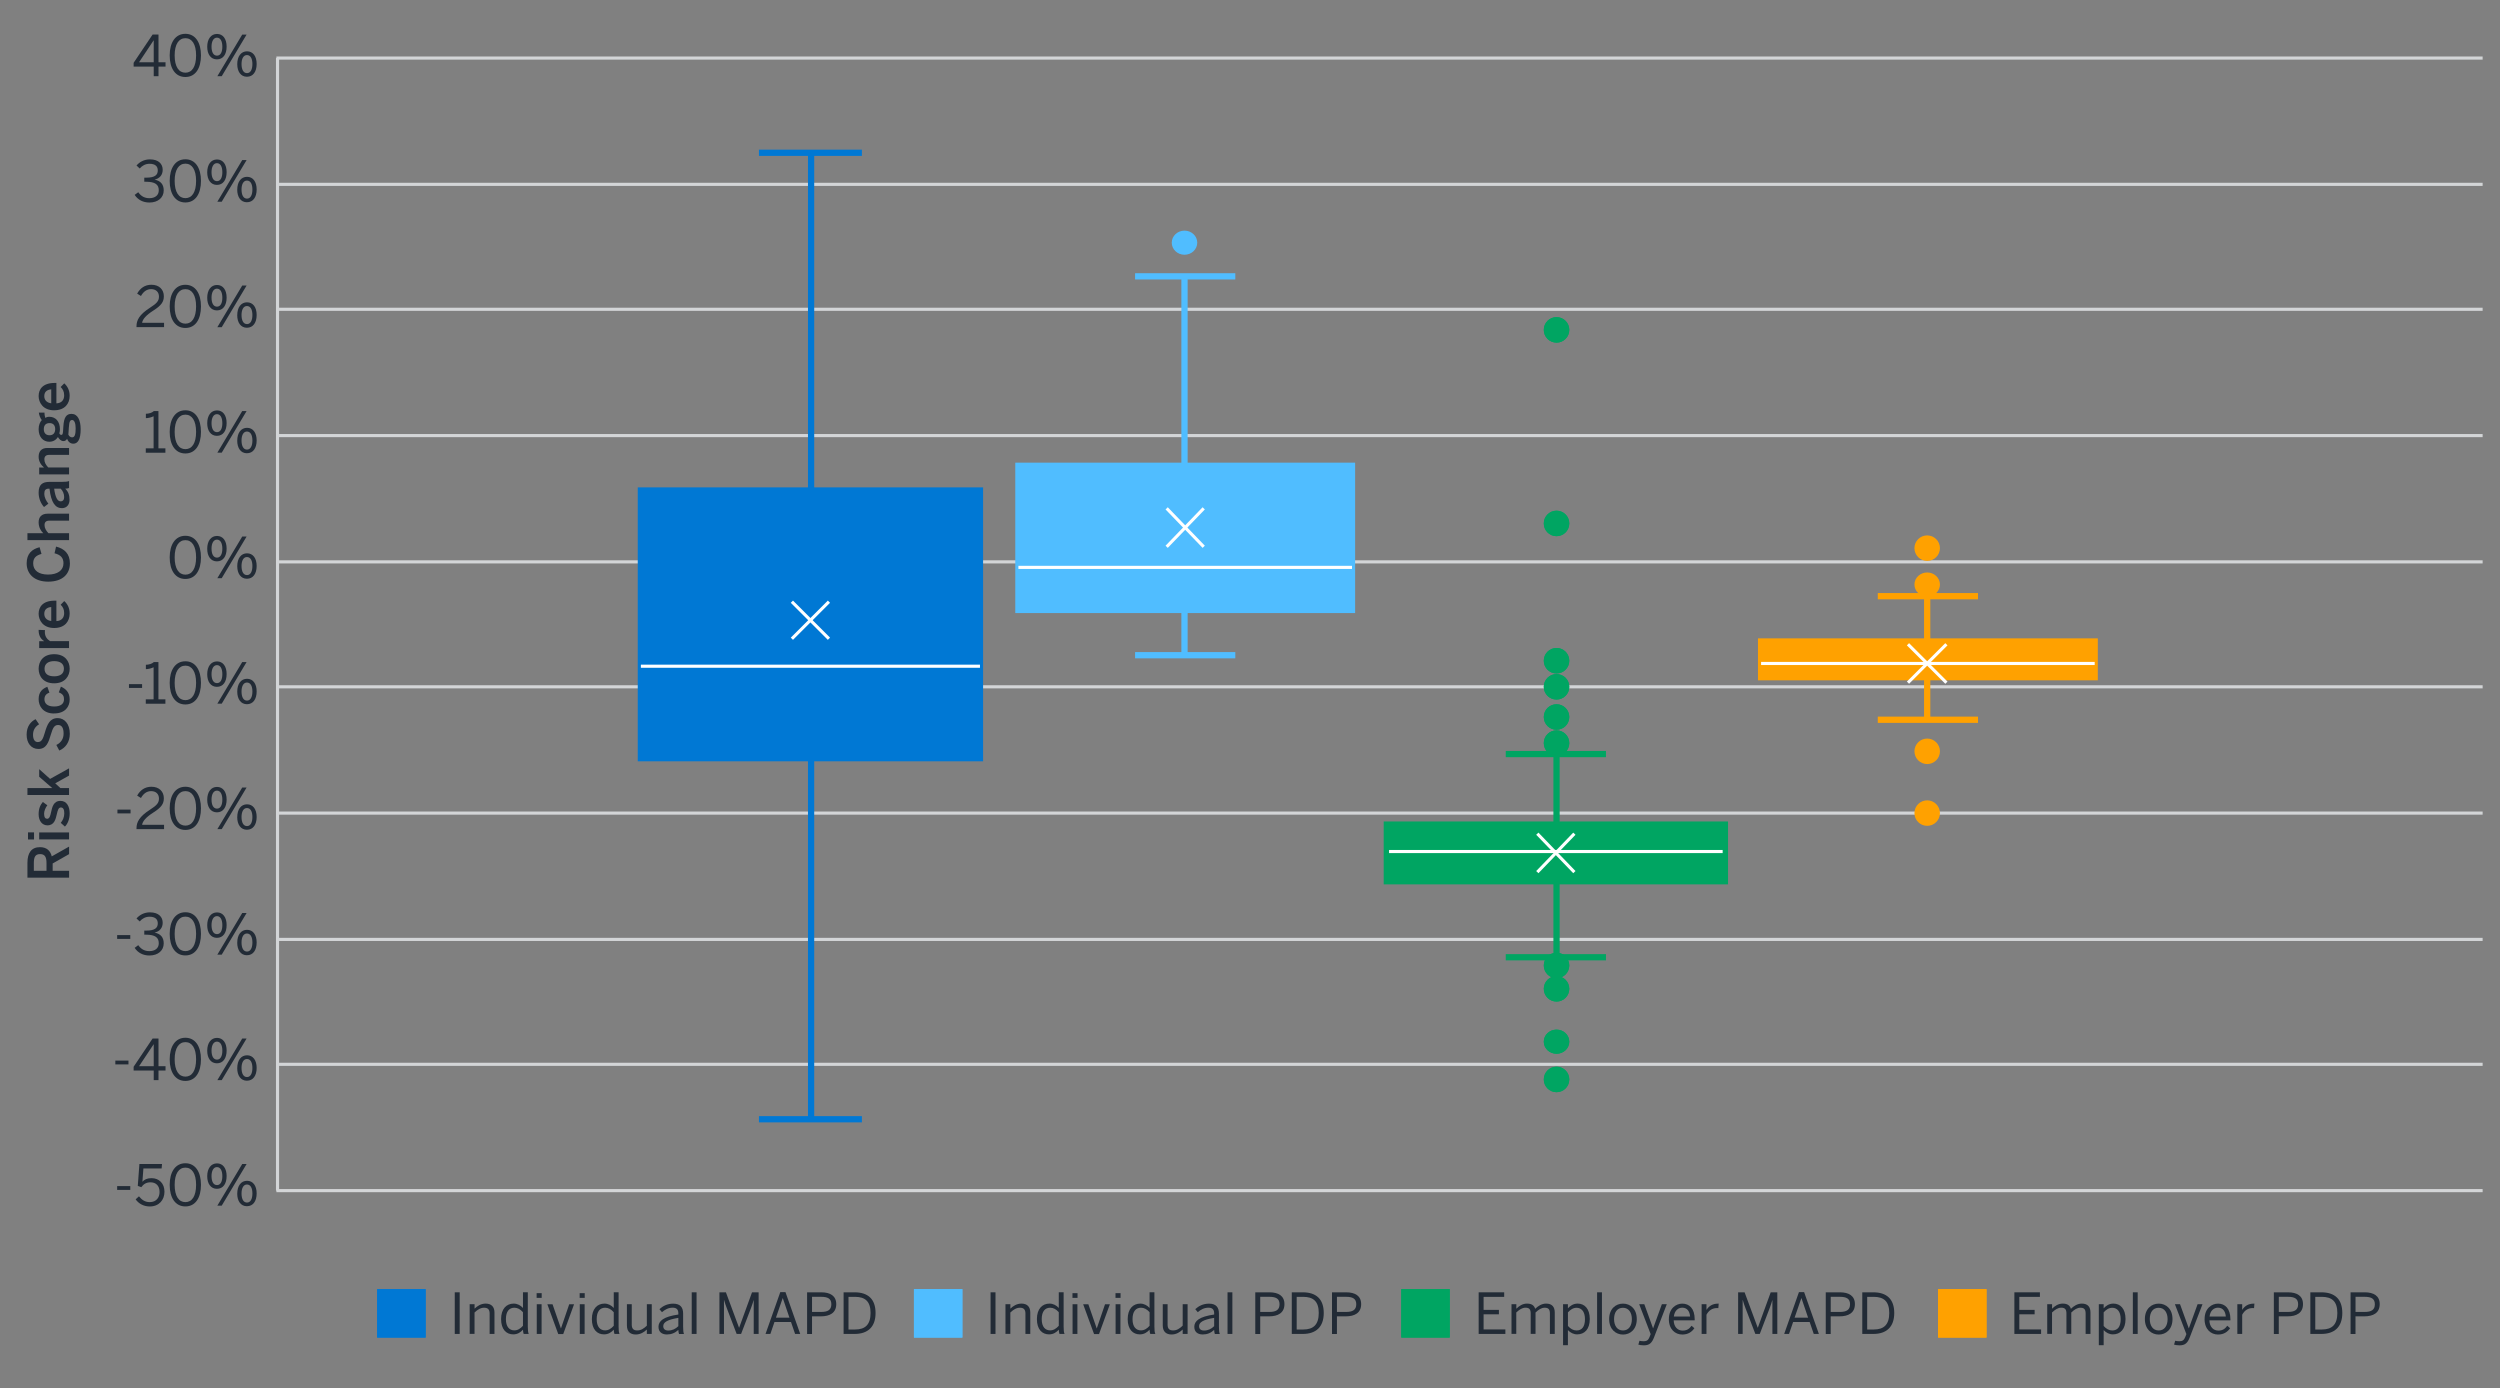 <?xml version="1.0" encoding="UTF-8"?><svg id="Graph" xmlns="http://www.w3.org/2000/svg" viewBox="0 0 800 444.27"><rect x="0" y="0" width="800" height="444.27" fill="#808080" stroke="none"/><defs><style>.cls-1,.cls-2,.cls-3,.cls-4,.cls-5,.cls-6,.cls-7,.cls-8,.cls-9,.cls-10,.cls-11,.cls-12,.cls-13{stroke-miterlimit:2;}.cls-1,.cls-14,.cls-6,.cls-9,.cls-15,.cls-13{stroke:#00a562;}.cls-1,.cls-14,.cls-9,.cls-15,.cls-13{fill:#00a562;}.cls-2,.cls-7,.cls-16,.cls-10{stroke:#0078d4;}.cls-2,.cls-16,.cls-17{fill:#0078d4;}.cls-3,.cls-5,.cls-18{stroke:#ffa100;}.cls-3,.cls-18,.cls-19{fill:#ffa100;}.cls-4,.cls-8,.cls-20{stroke:#50bdff;}.cls-4,.cls-20,.cls-21{fill:#50bdff;}.cls-14,.cls-5,.cls-6,.cls-7,.cls-8,.cls-13{stroke-width:2px;}.cls-14,.cls-15,.cls-16,.cls-18,.cls-20{stroke-miterlimit:10;}.cls-5,.cls-6,.cls-7,.cls-8,.cls-10,.cls-11,.cls-12{fill:none;}.cls-9{stroke-width:3.44px;}.cls-22{isolation:isolate;}.cls-11{stroke:#fff;}.cls-12{stroke:#d3d5d7;}.cls-21,.cls-23,.cls-19,.cls-17{stroke-width:0px;}.cls-23{fill:#222b36;}</style></defs><path class="cls-12" d="M88.45,381h705.99"/><path class="cls-12" d="M88.45,340.58h705.99"/><path class="cls-12" d="M88.45,300.61h705.99"/><path class="cls-12" d="M88.45,260.19h705.99"/><path class="cls-12" d="M88.45,219.78h705.99"/><path class="cls-12" d="M88.45,179.8h705.99"/><path class="cls-12" d="M88.45,139.39h705.99"/><path class="cls-12" d="M88.45,98.97h705.99"/><path class="cls-12" d="M88.45,58.99h705.99"/><path class="cls-12" d="M88.45,18.58h705.99"/><path class="cls-7" d="M242.86,358.16h32.95"/><path class="cls-7" d="M259.55,242.62v115.54"/><path class="cls-7" d="M242.86,48.89h32.95"/><path class="cls-7" d="M259.55,48.89v108.07"/><rect class="cls-17" x="205.08" y="156.96" width="108.51" height="85.66"/><rect class="cls-7" x="205.08" y="156.96" width="108.51" height="85.66"/><path class="cls-10" d="M205.08,242.62h108.51"/><path class="cls-11" d="M205.08,213.19h108.51"/><path class="cls-11" d="M253.4,204.4l11.86-11.86"/><path class="cls-11" d="M253.4,192.54l11.86,11.86"/><path class="cls-8" d="M363.23,209.67h32.07"/><path class="cls-8" d="M379.04,195.18v14.5"/><path class="cls-8" d="M363.23,88.43h32.07"/><path class="cls-8" d="M379.04,88.43v60.62"/><rect class="cls-21" x="325.89" y="149.05" width="106.75" height="46.13"/><rect class="cls-8" x="325.89" y="149.05" width="106.75" height="46.13"/><path class="cls-11" d="M325.89,181.56h106.75"/><ellipse class="cls-21" cx="379.04" cy="77.66" rx="3.08" ry="2.86"/><ellipse class="cls-8" cx="379.04" cy="77.66" rx="3.08" ry="2.86"/><path class="cls-11" d="M373.33,174.97l11.86-12.3"/><path class="cls-11" d="M373.33,162.67l11.86,12.3"/><path class="cls-6" d="M481.84,306.32h32.07"/><path class="cls-6" d="M498.09,281.28v25.04"/><path class="cls-6" d="M481.84,241.3h32.07"/><path class="cls-6" d="M498.09,241.3v23.28"/><rect class="cls-15" x="444.5" y="264.59" width="106.75" height="16.69"/><rect class="cls-9" x="444.5" y="264.59" width="106.75" height="16.69"/><path class="cls-11" d="M444.5,272.49h106.75"/><circle class="cls-14" cx="498.09" cy="345.42" r="3.08"/><circle class="cls-13" cx="498.09" cy="345.42" r="3.08"/><ellipse class="cls-14" cx="498.09" cy="333.34" rx="3.08" ry="2.86"/><ellipse class="cls-13" cx="498.09" cy="333.34" rx="3.08" ry="2.86"/><circle class="cls-14" cx="498.09" cy="316.42" r="3.08"/><circle class="cls-13" cx="498.09" cy="316.42" r="3.08"/><circle class="cls-14" cx="498.09" cy="308.95" r="3.08"/><circle class="cls-13" cx="498.09" cy="308.95" r="3.08"/><circle class="cls-14" cx="498.09" cy="237.79" r="3.08"/><circle class="cls-13" cx="498.09" cy="237.79" r="3.08"/><circle class="cls-14" cx="498.09" cy="229.44" r="3.08"/><circle class="cls-13" cx="498.09" cy="229.44" r="3.08"/><circle class="cls-14" cx="498.09" cy="219.78" r="3.08"/><circle class="cls-13" cx="498.09" cy="219.78" r="3.08"/><circle class="cls-14" cx="498.09" cy="211.43" r="3.08"/><circle class="cls-13" cx="498.09" cy="211.43" r="3.08"/><circle class="cls-14" cx="498.09" cy="167.5" r="3.08"/><circle class="cls-13" cx="498.09" cy="167.5" r="3.08"/><circle class="cls-14" cx="498.09" cy="105.56" r="3.08"/><circle class="cls-13" cx="498.09" cy="105.56" r="3.08"/><path class="cls-11" d="M491.94,279.08l11.86-12.3"/><path class="cls-11" d="M491.94,266.78l11.86,12.3"/><path class="cls-5" d="M600.89,230.32h32.07"/><path class="cls-5" d="M616.7,216.7v13.62"/><path class="cls-5" d="M600.89,190.78h32.07"/><path class="cls-5" d="M616.7,190.78v14.5"/><rect class="cls-19" x="563.55" y="205.28" width="106.75" height="11.42"/><rect class="cls-5" x="563.55" y="205.28" width="106.75" height="11.42"/><path class="cls-11" d="M563.55,212.31h106.75"/><circle class="cls-19" cx="616.7" cy="260.19" r="3.08"/><circle class="cls-5" cx="616.7" cy="260.19" r="3.08"/><circle class="cls-19" cx="616.7" cy="240.42" r="3.08"/><circle class="cls-5" cx="616.7" cy="240.42" r="3.08"/><ellipse class="cls-19" cx="616.7" cy="187.05" rx="3.08" ry="2.86"/><ellipse class="cls-5" cx="616.7" cy="187.05" rx="3.08" ry="2.86"/><circle class="cls-19" cx="616.7" cy="175.41" r="3.08"/><circle class="cls-5" cx="616.7" cy="175.41" r="3.08"/><path class="cls-11" d="M610.55,218.46l12.3-12.3"/><path class="cls-11" d="M610.55,206.16l12.3,12.3"/><path class="cls-12" d="M88.81,381V18.58"/><g class="cls-22"><path class="cls-23" d="M22.1,280.86h-13.32v-4.77c0-3.17,1.28-5,4-5,2.12,0,3.33,1.1,3.78,2.95l5.55-3.13v2.41l-5.26,2.99v2.34h5.26v2.21ZM14.88,278.65v-2.46c0-1.87-.47-2.88-2.05-2.88s-2,.99-2,2.9v2.45h4.05Z"/><path class="cls-23" d="M10.89,268.63h-1.93v-2.27h1.93v2.27ZM22.1,268.61h-9.56v-2.23h9.56v2.23Z"/><path class="cls-23" d="M20.79,264.52l-1.35-1.21c.61-.72,1.13-1.78,1.13-3.01s-.31-1.91-1.1-1.91-1.01.97-1.28,2.12c-.38,1.64-.81,3.6-3.02,3.6-1.67,0-2.81-1.44-2.81-3.55,0-1.82.52-2.94,1.35-3.93l1.44,1.06c-.58.7-1.04,1.84-1.04,2.7,0,1.22.43,1.62.97,1.62.77,0,1.01-.95,1.26-2.09.36-1.64.77-3.64,3.01-3.64,2.02,0,2.95,1.82,2.95,4,0,1.77-.63,3.35-1.51,4.21Z"/><path class="cls-23" d="M22.1,254.39h-13.32v-2.21h7.94l-4.18-3.62v-2.43l3.49,3.12,6.07-3.38v2.32l-4.43,2.47,1.67,1.53h2.75v2.21Z"/><path class="cls-23" d="M18.97,240.17l-.94-1.78c1.57-.79,2.32-2.02,2.32-3.67s-.52-2.72-1.73-2.72-1.69.83-2.34,3.03c-.76,2.57-1.46,4.64-4,4.64-2.27,0-3.76-1.85-3.76-4.55s1.3-4.18,2.86-4.99l1.13,1.64c-1.33.79-1.94,1.93-1.94,3.37s.54,2.32,1.51,2.32c1.24,0,1.66-.95,2.3-3.13.74-2.52,1.57-4.54,4.07-4.54,2.18,0,3.89,1.86,3.89,5.02,0,2.65-1.37,4.52-3.38,5.37Z"/><path class="cls-23" d="M17.33,228.32c-3.66,0-4.97-2.47-4.97-4.59,0-2.38,1.31-3.39,2.79-3.96l.67,1.87c-1.08.38-1.6,1.06-1.6,2.12,0,1.26.83,2.32,3.11,2.32,2.03,0,3.15-.83,3.15-2.29,0-1.01-.31-1.71-1.66-2.23l.67-1.84c1.53.68,2.81,1.82,2.81,4.12s-1.48,4.46-4.97,4.46Z"/><path class="cls-23" d="M17.33,218.66c-3.53,0-4.97-2.32-4.97-4.66s1.44-4.66,4.97-4.66,4.97,2.34,4.97,4.66-1.48,4.66-4.97,4.66ZM17.33,211.56c-1.78,0-3.08.76-3.08,2.43s1.15,2.43,3.08,2.43c1.82,0,3.12-.74,3.12-2.43,0-1.6-1.15-2.43-3.12-2.43Z"/><path class="cls-23" d="M22.1,207.39h-9.56v-2.21h1.57v-.04c-.95-.59-1.75-1.62-1.75-3.44v-.14l2.03.07c-.02.11-.04.47-.04.59,0,1.42.67,2.32,1.69,2.95h6.05v2.21Z"/><path class="cls-23" d="M17.33,200.96c-3.64,0-4.97-2.57-4.97-4.55,0-2.14,1.28-4.2,5.17-4.2h.52v6.54c1.73-.09,2.48-1.15,2.48-2.56,0-1.24-.41-1.96-1.12-2.68l1.15-1.17c1.1.99,1.73,2.3,1.73,4.01,0,2.39-1.46,4.61-4.97,4.61ZM16.4,194.25c-1.46.12-2.23.85-2.23,2.18,0,1.08.61,2.07,2.23,2.29v-4.46Z"/><path class="cls-23" d="M15.41,186.13c-4.46,0-6.88-2.5-6.88-5.85,0-3.1,1.71-4.57,4.14-5.17l.61,2.14c-1.76.5-2.66,1.28-2.66,3.04,0,2.25,1.75,3.57,4.77,3.57s4.92-1.35,4.92-3.6c0-1.73-.86-2.7-2.86-3.21l.49-2.14c2.65.65,4.43,2.29,4.43,5.37,0,3.42-2.36,5.85-6.95,5.85Z"/><path class="cls-23" d="M22.1,172.85h-13.32v-2.23h5.06c-.65-.61-1.48-1.77-1.48-3.49s.99-2.75,2.88-2.75h6.86v2.23h-6.3c-1.06,0-1.55.45-1.55,1.42s.5,1.78,1.24,2.59h6.61v2.23Z"/><path class="cls-23" d="M19.8,162.61c-2.07,0-3.46-1.76-3.96-6.23h-.29c-.95,0-1.37.5-1.37,1.57,0,1.33.65,2.41,1.3,3.22l-1.39,1.08c-.94-1.03-1.73-2.63-1.73-4.61,0-2.56,1.22-3.44,3.46-3.44h3.94c1.15,0,1.85-.07,2.34-.27v2.23c-.4.12-.68.22-1.22.22.99.97,1.37,2.11,1.37,3.53,0,1.55-.86,2.7-2.45,2.7ZM19.44,156.38h-2.11c.36,2.65,1.01,4.05,2.05,4.05.76,0,1.15-.52,1.15-1.33,0-1.13-.43-2.02-1.1-2.72Z"/><path class="cls-23" d="M22.1,151.81h-9.56v-2.21h1.53c-.83-.72-1.71-1.84-1.71-3.42,0-1.75.9-2.83,2.79-2.83h6.95v2.21h-6.32c-1.04,0-1.58.43-1.58,1.44s.49,1.78,1.24,2.59h6.66v2.21Z"/><path class="cls-23" d="M23.47,141.98c-.95,0-1.64-.59-2.02-1.57-.25.49-.65.74-1.17.74-.72,0-1.31-.58-1.75-1.3-.61.97-1.58,1.51-2.75,1.51-1.96,0-3.42-1.51-3.42-4.01,0-1.31.43-2.29,1.01-2.93-.49-.61-.86-1.58-.94-2.38h1.8c0,.43.05,1.04.25,1.67.34-.21.79-.34,1.3-.34,2,0,3.4,1.49,3.4,3.98,0,.54-.07.86-.2,1.33.16.29.36.49.61.49.38,0,.5-.25.58-1.1l.11-1.69c.18-2.83.94-3.94,2.61-3.94,1.96,0,2.92,1.98,2.92,4.93,0,3.29-.95,4.61-2.34,4.61ZM15.86,135.39c-1.19,0-1.84.68-1.84,1.94s.67,1.95,1.84,1.95,1.8-.74,1.8-1.96-.63-1.93-1.8-1.93ZM23.09,134.4c-.68,0-.94.49-1.06,2.43l-.11,1.66c0,.2-.02.38-.05.58.29.63.74.88,1.22.88.85,0,1.12-.97,1.12-2.92,0-1.62-.43-2.63-1.12-2.63Z"/><path class="cls-23" d="M17.33,131.3c-3.64,0-4.97-2.58-4.97-4.56,0-2.14,1.28-4.2,5.17-4.2h.52v6.54c1.73-.09,2.48-1.15,2.48-2.56,0-1.24-.41-1.96-1.12-2.68l1.15-1.17c1.1.99,1.73,2.3,1.73,4.01,0,2.39-1.46,4.61-4.97,4.61ZM16.4,124.59c-1.46.13-2.23.85-2.23,2.18,0,1.08.61,2.07,2.23,2.29v-4.46Z"/></g><g class="cls-22"><path class="cls-23" d="M37.49,380.77v-1.22h4.2v1.22h-4.2Z"/><path class="cls-23" d="M43.41,383.79l1.06-.97c.85,1.06,1.89,1.86,3.42,1.86,2.18,0,3.17-1.53,3.17-3.24,0-2.04-1.19-3.1-2.9-3.1-1.3,0-2.21.54-2.94,1.55l-1.13-.4.52-7h7.24l-.13,1.42h-5.83l-.32,4.25c.61-.69,1.49-1.15,2.9-1.15,2.48,0,4.16,1.71,4.16,4.36s-1.78,4.7-4.7,4.7c-1.98,0-3.56-.92-4.52-2.27Z"/><path class="cls-23" d="M54.3,379.15c0-4.16,1.84-6.91,5.02-6.91s4.99,2.75,4.99,6.91-1.78,6.91-4.99,6.91-5.02-2.76-5.02-6.91ZM62.75,379.15c0-3.62-1.33-5.51-3.42-5.51s-3.44,1.89-3.44,5.51,1.33,5.53,3.44,5.53,3.42-1.91,3.42-5.53Z"/><path class="cls-23" d="M66.31,376.39c0-2.5,1.22-4.11,3.13-4.11s3.08,1.59,3.08,4.05-1.13,4.09-3.1,4.09-3.11-1.64-3.11-4.03ZM71.15,376.37c0-1.76-.61-2.9-1.73-2.9s-1.73,1.21-1.73,2.86c0,1.76.59,2.9,1.75,2.9s1.71-1.21,1.71-2.86ZM69.55,385.81l7.96-13.32h1.4l-7.96,13.32h-1.4ZM75.92,381.96c0-2.5,1.22-4.11,3.13-4.11s3.08,1.58,3.08,4.05-1.15,4.09-3.12,4.09-3.1-1.66-3.1-4.03ZM80.77,381.92c0-1.77-.61-2.88-1.75-2.88s-1.73,1.21-1.73,2.86c0,1.77.59,2.92,1.75,2.92s1.73-1.24,1.73-2.9Z"/></g><g class="cls-22"><path class="cls-23" d="M36.91,340.61v-1.22h4.2v1.22h-4.2Z"/><path class="cls-23" d="M49.19,345.65v-3.08h-6.43v-1.21l6.07-9.04h1.89v8.86h2.25v1.38h-2.25v3.08h-1.53ZM44.51,341.19h4.68v-7.01h-.04l-4.65,7.01Z"/><path class="cls-23" d="M54.3,338.99c0-4.16,1.84-6.91,5.02-6.91s4.99,2.75,4.99,6.91-1.78,6.91-4.99,6.91-5.02-2.76-5.02-6.91ZM62.75,338.99c0-3.62-1.33-5.51-3.42-5.51s-3.44,1.89-3.44,5.51,1.33,5.53,3.44,5.53,3.42-1.91,3.42-5.53Z"/><path class="cls-23" d="M66.31,336.23c0-2.5,1.22-4.11,3.13-4.11s3.08,1.59,3.08,4.05-1.13,4.09-3.1,4.09-3.11-1.64-3.11-4.03ZM71.15,336.22c0-1.76-.61-2.9-1.73-2.9s-1.73,1.21-1.73,2.86c0,1.76.59,2.9,1.75,2.9s1.71-1.21,1.71-2.86ZM69.55,345.65l7.96-13.32h1.4l-7.96,13.32h-1.4ZM75.92,341.8c0-2.5,1.22-4.11,3.13-4.11s3.08,1.58,3.08,4.05-1.15,4.09-3.12,4.09-3.1-1.66-3.1-4.03ZM80.77,341.76c0-1.77-.61-2.88-1.75-2.88s-1.73,1.21-1.73,2.86c0,1.77.59,2.92,1.75,2.92s1.73-1.24,1.73-2.9Z"/></g><g class="cls-22"><path class="cls-23" d="M37.49,300.45v-1.22h4.2v1.22h-4.2Z"/><path class="cls-23" d="M43.09,303.31l1.15-.86c.95,1.37,2.14,1.91,3.55,1.91,1.85,0,3.02-.94,3.02-2.52,0-1.85-1.17-2.74-4.1-2.74h-.54v-1.31h.63c2.75,0,3.69-.85,3.69-2.32,0-1.26-.76-2.12-2.65-2.12-1.28,0-2.36.59-3.13,1.51l-1.03-.95c.99-1.15,2.47-1.96,4.29-1.96,2.83,0,4.09,1.51,4.09,3.33,0,1.67-.99,2.79-2.59,3.15,1.98.4,2.92,1.57,2.92,3.46,0,2.25-1.78,3.87-4.59,3.87-2,0-3.67-.86-4.7-2.43Z"/><path class="cls-23" d="M54.3,298.83c0-4.16,1.84-6.91,5.02-6.91s4.99,2.75,4.99,6.91-1.78,6.91-4.99,6.91-5.02-2.75-5.02-6.91ZM62.75,298.83c0-3.62-1.33-5.51-3.42-5.51s-3.44,1.89-3.44,5.51,1.33,5.53,3.44,5.53,3.42-1.91,3.42-5.53Z"/><path class="cls-23" d="M66.31,296.08c0-2.5,1.22-4.11,3.13-4.11s3.08,1.58,3.08,4.05-1.13,4.09-3.1,4.09-3.11-1.64-3.11-4.03ZM71.15,296.06c0-1.76-.61-2.9-1.73-2.9s-1.73,1.21-1.73,2.86c0,1.76.59,2.9,1.75,2.9s1.71-1.21,1.71-2.86ZM69.55,305.49l7.96-13.32h1.4l-7.96,13.32h-1.4ZM75.92,301.64c0-2.5,1.22-4.1,3.13-4.1s3.08,1.58,3.08,4.05-1.15,4.09-3.12,4.09-3.1-1.66-3.1-4.03ZM80.77,301.6c0-1.76-.61-2.88-1.75-2.88s-1.73,1.21-1.73,2.86c0,1.76.59,2.92,1.75,2.92s1.73-1.24,1.73-2.9Z"/></g><g class="cls-22"><path class="cls-23" d="M37.58,260.29v-1.22h4.2v1.22h-4.2Z"/><path class="cls-23" d="M43.68,265.33v-.29c0-1.93.86-3.73,4.38-5.98,2-1.28,2.81-2.09,2.81-3.51s-.92-2.39-2.5-2.39c-1.37,0-2.47.76-3.26,2.2l-1.22-.76c.97-1.76,2.48-2.84,4.56-2.84,2.47,0,3.98,1.51,3.98,3.69,0,1.75-.79,2.93-3.35,4.55-2.32,1.48-3.46,2.79-3.6,3.93h7.02v1.4h-8.8Z"/><path class="cls-23" d="M54.3,258.67c0-4.16,1.84-6.91,5.02-6.91s4.99,2.75,4.99,6.91-1.78,6.91-4.99,6.91-5.02-2.75-5.02-6.91ZM62.75,258.67c0-3.62-1.33-5.51-3.42-5.51s-3.44,1.89-3.44,5.51,1.33,5.53,3.44,5.53,3.42-1.91,3.42-5.53Z"/><path class="cls-23" d="M66.31,255.92c0-2.5,1.22-4.11,3.13-4.11s3.08,1.58,3.08,4.05-1.13,4.09-3.1,4.09-3.11-1.64-3.11-4.03ZM71.15,255.9c0-1.76-.61-2.9-1.73-2.9s-1.73,1.21-1.73,2.86c0,1.76.59,2.9,1.75,2.9s1.71-1.21,1.71-2.86ZM69.55,265.33l7.96-13.32h1.4l-7.96,13.32h-1.4ZM75.92,261.48c0-2.5,1.22-4.1,3.13-4.1s3.08,1.58,3.08,4.05-1.15,4.09-3.12,4.09-3.1-1.66-3.1-4.03ZM80.77,261.45c0-1.76-.61-2.88-1.75-2.88s-1.73,1.21-1.73,2.86c0,1.76.59,2.92,1.75,2.92s1.73-1.24,1.73-2.9Z"/></g><g class="cls-22"><path class="cls-23" d="M41.27,220.14v-1.22h4.2v1.22h-4.2Z"/><path class="cls-23" d="M46.65,225.18v-1.4h2.5v-10.26c-.65.34-1.69.61-2.47.61v-1.4c1.03-.04,1.94-.31,2.54-.86h1.48v11.92h2.23v1.4h-6.28Z"/><path class="cls-23" d="M54.3,218.52c0-4.16,1.84-6.91,5.02-6.91s4.99,2.75,4.99,6.91-1.78,6.91-4.99,6.91-5.02-2.75-5.02-6.91ZM62.75,218.52c0-3.62-1.33-5.51-3.42-5.51s-3.44,1.89-3.44,5.51,1.33,5.53,3.44,5.53,3.42-1.91,3.42-5.53Z"/><path class="cls-23" d="M66.31,215.76c0-2.5,1.22-4.11,3.13-4.11s3.08,1.58,3.08,4.05-1.13,4.09-3.1,4.09-3.11-1.64-3.11-4.03ZM71.15,215.74c0-1.76-.61-2.9-1.73-2.9s-1.73,1.21-1.73,2.86c0,1.76.59,2.9,1.75,2.9s1.71-1.21,1.71-2.86ZM69.55,225.18l7.96-13.32h1.4l-7.96,13.32h-1.4ZM75.92,221.32c0-2.5,1.22-4.11,3.13-4.11s3.08,1.58,3.08,4.05-1.15,4.09-3.11,4.09-3.1-1.66-3.1-4.03ZM80.77,221.29c0-1.76-.61-2.88-1.75-2.88s-1.73,1.21-1.73,2.86c0,1.76.59,2.92,1.75,2.92s1.73-1.24,1.73-2.9Z"/></g><g class="cls-22"><path class="cls-23" d="M54.3,178.36c0-4.16,1.84-6.91,5.02-6.91s4.99,2.75,4.99,6.91-1.78,6.91-4.99,6.91-5.02-2.75-5.02-6.91ZM62.75,178.36c0-3.62-1.33-5.51-3.42-5.51s-3.44,1.89-3.44,5.51,1.33,5.53,3.44,5.53,3.42-1.91,3.42-5.53Z"/><path class="cls-23" d="M66.31,175.6c0-2.5,1.22-4.1,3.13-4.1s3.08,1.58,3.08,4.05-1.13,4.09-3.1,4.09-3.11-1.64-3.11-4.03ZM71.15,175.58c0-1.76-.61-2.9-1.73-2.9s-1.73,1.21-1.73,2.86c0,1.76.59,2.9,1.75,2.9s1.71-1.21,1.71-2.86ZM69.55,185.02l7.96-13.32h1.4l-7.96,13.32h-1.4ZM75.92,181.17c0-2.5,1.22-4.11,3.13-4.11s3.08,1.58,3.08,4.05-1.15,4.09-3.11,4.09-3.1-1.66-3.1-4.03ZM80.77,181.13c0-1.76-.61-2.88-1.75-2.88s-1.73,1.21-1.73,2.86c0,1.76.59,2.92,1.75,2.92s1.73-1.24,1.73-2.9Z"/></g><g class="cls-22"><path class="cls-23" d="M46.65,144.86v-1.4h2.5v-10.26c-.65.34-1.69.61-2.47.61v-1.4c1.03-.04,1.94-.31,2.54-.86h1.48v11.92h2.23v1.4h-6.28Z"/><path class="cls-23" d="M54.3,138.2c0-4.16,1.84-6.91,5.02-6.91s4.99,2.75,4.99,6.91-1.78,6.91-4.99,6.91-5.02-2.75-5.02-6.91ZM62.75,138.2c0-3.62-1.33-5.51-3.42-5.51s-3.44,1.89-3.44,5.51,1.33,5.53,3.44,5.53,3.42-1.91,3.42-5.53Z"/><path class="cls-23" d="M66.31,135.44c0-2.5,1.22-4.11,3.13-4.11s3.08,1.58,3.08,4.05-1.13,4.09-3.1,4.09-3.11-1.64-3.11-4.03ZM71.15,135.43c0-1.76-.61-2.9-1.73-2.9s-1.73,1.21-1.73,2.86c0,1.76.59,2.9,1.75,2.9s1.71-1.21,1.71-2.86ZM69.55,144.86l7.96-13.32h1.4l-7.96,13.32h-1.4ZM75.92,141.01c0-2.5,1.22-4.11,3.13-4.11s3.08,1.58,3.08,4.05-1.15,4.09-3.12,4.09-3.1-1.66-3.1-4.03ZM80.77,140.97c0-1.76-.61-2.88-1.75-2.88s-1.73,1.21-1.73,2.86c0,1.76.59,2.92,1.75,2.92s1.73-1.24,1.73-2.9Z"/></g><g class="cls-22"><path class="cls-23" d="M43.68,104.7v-.29c0-1.93.86-3.73,4.38-5.98,2-1.28,2.81-2.09,2.81-3.51s-.92-2.4-2.5-2.4c-1.37,0-2.47.76-3.26,2.2l-1.22-.76c.97-1.76,2.48-2.84,4.56-2.84,2.47,0,3.98,1.51,3.98,3.69,0,1.75-.79,2.93-3.35,4.56-2.32,1.48-3.46,2.79-3.6,3.92h7.02v1.4h-8.8Z"/><path class="cls-23" d="M54.3,98.04c0-4.16,1.84-6.91,5.02-6.91s4.99,2.75,4.99,6.91-1.78,6.91-4.99,6.91-5.02-2.75-5.02-6.91ZM62.75,98.04c0-3.62-1.33-5.51-3.42-5.51s-3.44,1.89-3.44,5.51,1.33,5.53,3.44,5.53,3.42-1.91,3.42-5.53Z"/><path class="cls-23" d="M66.31,95.29c0-2.5,1.22-4.1,3.13-4.1s3.08,1.58,3.08,4.05-1.13,4.09-3.1,4.09-3.11-1.64-3.11-4.03ZM71.15,95.27c0-1.76-.61-2.9-1.73-2.9s-1.73,1.21-1.73,2.86c0,1.76.59,2.9,1.75,2.9s1.71-1.21,1.71-2.86ZM69.55,104.7l7.96-13.32h1.4l-7.96,13.32h-1.4ZM75.92,100.85c0-2.5,1.22-4.11,3.13-4.11s3.08,1.58,3.08,4.05-1.15,4.09-3.12,4.09-3.1-1.66-3.1-4.03ZM80.77,100.81c0-1.76-.61-2.88-1.75-2.88s-1.73,1.21-1.73,2.86c0,1.76.59,2.92,1.75,2.92s1.73-1.24,1.73-2.9Z"/></g><g class="cls-22"><path class="cls-23" d="M43.09,62.37l1.15-.86c.95,1.37,2.14,1.91,3.55,1.91,1.85,0,3.02-.94,3.02-2.52,0-1.85-1.17-2.74-4.1-2.74h-.54v-1.31h.63c2.75,0,3.69-.85,3.69-2.32,0-1.26-.76-2.12-2.65-2.12-1.28,0-2.36.59-3.13,1.51l-1.03-.96c.99-1.15,2.47-1.96,4.29-1.96,2.83,0,4.09,1.51,4.09,3.33,0,1.67-.99,2.79-2.59,3.15,1.98.4,2.92,1.57,2.92,3.46,0,2.25-1.78,3.87-4.59,3.87-2,0-3.67-.86-4.7-2.43Z"/><path class="cls-23" d="M54.3,57.88c0-4.16,1.84-6.91,5.02-6.91s4.99,2.75,4.99,6.91-1.78,6.91-4.99,6.91-5.02-2.75-5.02-6.91ZM62.75,57.88c0-3.62-1.33-5.51-3.42-5.51s-3.44,1.89-3.44,5.51,1.33,5.53,3.44,5.53,3.42-1.91,3.42-5.53Z"/><path class="cls-23" d="M66.31,55.13c0-2.5,1.22-4.1,3.13-4.1s3.08,1.58,3.08,4.05-1.13,4.09-3.1,4.09-3.11-1.64-3.11-4.03ZM71.15,55.11c0-1.76-.61-2.9-1.73-2.9s-1.73,1.21-1.73,2.86c0,1.76.59,2.9,1.75,2.9s1.71-1.21,1.71-2.86ZM69.55,64.55l7.96-13.32h1.4l-7.96,13.32h-1.4ZM75.92,60.69c0-2.5,1.22-4.11,3.13-4.11s3.08,1.58,3.08,4.05-1.15,4.09-3.12,4.09-3.1-1.66-3.1-4.03ZM80.77,60.66c0-1.77-.61-2.88-1.75-2.88s-1.73,1.21-1.73,2.86c0,1.76.59,2.92,1.75,2.92s1.73-1.24,1.73-2.9Z"/></g><g class="cls-22"><path class="cls-23" d="M49.19,24.39v-3.08h-6.43v-1.21l6.07-9.04h1.89v8.86h2.25v1.39h-2.25v3.08h-1.53ZM44.51,19.92h4.68v-7h-.04l-4.65,7Z"/><path class="cls-23" d="M54.3,17.73c0-4.16,1.84-6.91,5.02-6.91s4.99,2.76,4.99,6.91-1.78,6.91-4.99,6.91-5.02-2.75-5.02-6.91ZM62.75,17.73c0-3.62-1.33-5.51-3.42-5.51s-3.44,1.89-3.44,5.51,1.33,5.53,3.44,5.53,3.42-1.91,3.42-5.53Z"/><path class="cls-23" d="M66.31,14.97c0-2.5,1.22-4.11,3.13-4.11s3.08,1.58,3.08,4.05-1.13,4.09-3.1,4.09-3.11-1.64-3.11-4.03ZM71.15,14.95c0-1.77-.61-2.9-1.73-2.9s-1.73,1.21-1.73,2.86c0,1.77.59,2.9,1.75,2.9s1.71-1.21,1.71-2.86ZM69.55,24.39l7.96-13.32h1.4l-7.96,13.32h-1.4ZM75.92,20.53c0-2.5,1.22-4.11,3.13-4.11s3.08,1.58,3.08,4.05-1.15,4.09-3.11,4.09-3.1-1.66-3.1-4.03ZM80.77,20.5c0-1.76-.61-2.88-1.75-2.88s-1.73,1.21-1.73,2.86c0,1.76.59,2.92,1.75,2.92s1.73-1.24,1.73-2.9Z"/></g><rect class="cls-16" x="121.2" y="413.02" width="14.5" height="14.5"/><rect class="cls-2" x="121.2" y="413.02" width="14.5" height="14.5"/><g class="cls-22"><path class="cls-23" d="M145.52,426.86v-13.32h1.58v13.32h-1.58Z"/><path class="cls-23" d="M150.29,426.86v-9.51h1.57v1.42c.83-.81,2.02-1.62,3.56-1.62,1.82,0,2.81,1.04,2.81,2.84v6.86h-1.55v-6.52c0-1.26-.54-1.86-1.75-1.86-1.13,0-2.09.59-3.08,1.53v6.84h-1.57Z"/><path class="cls-23" d="M160.35,422.12c0-3.31,1.73-4.97,4.05-4.97,1.15,0,2.23.58,2.95,1.4v-5.02h1.55v10.98c0,1.15.07,1.86.29,2.34h-1.62c-.11-.31-.22-.87-.22-1.35-.76.83-1.71,1.5-3.13,1.5-2.18,0-3.87-1.57-3.87-4.88ZM167.35,424.27v-4.36c-.83-.94-1.73-1.44-2.74-1.44-1.66,0-2.72,1.17-2.72,3.67s1.17,3.58,2.7,3.58c1.1,0,1.96-.59,2.75-1.46Z"/><path class="cls-23" d="M171.72,415.32v-1.51h1.62v1.51h-1.62ZM171.76,426.86v-9.51h1.55v9.51h-1.55Z"/><path class="cls-23" d="M178.64,426.9l-3.49-9.54h1.66l2.67,7.71h.04l2.63-7.71h1.55l-3.47,9.54h-1.57Z"/><path class="cls-23" d="M185.49,415.32v-1.51h1.62v1.51h-1.62ZM185.53,426.86v-9.51h1.55v9.51h-1.55Z"/><path class="cls-23" d="M189.4,422.12c0-3.31,1.73-4.97,4.05-4.97,1.15,0,2.23.58,2.95,1.4v-5.02h1.55v10.98c0,1.15.07,1.86.29,2.34h-1.62c-.11-.31-.22-.87-.22-1.35-.76.83-1.71,1.5-3.13,1.5-2.18,0-3.87-1.57-3.87-4.88ZM196.4,424.27v-4.36c-.83-.94-1.73-1.44-2.74-1.44-1.66,0-2.72,1.17-2.72,3.67s1.17,3.58,2.7,3.58c1.1,0,1.96-.59,2.75-1.46Z"/><path class="cls-23" d="M200.61,424.21v-6.86h1.55v6.54c0,1.26.54,1.85,1.75,1.85s2.09-.59,3.08-1.53v-6.86h1.57v9.51h-1.57v-1.42c-.83.81-2.02,1.6-3.56,1.6-1.82,0-2.81-1.03-2.81-2.83Z"/><path class="cls-23" d="M210.71,424.61c0-1.93,1.64-3.29,6.36-3.96v-.43c0-1.19-.63-1.76-1.8-1.76-1.44,0-2.5.63-3.44,1.44l-.81-.97c1.1-1.01,2.52-1.76,4.41-1.76,2.27,0,3.17,1.19,3.17,3.17v4.2c0,1.15.07,1.86.27,2.34h-1.58c-.13-.4-.22-.78-.22-1.31-1.06.99-2.25,1.46-3.67,1.46-1.64,0-2.68-.87-2.68-2.4ZM217.07,424.39v-2.67c-3.62.58-4.83,1.46-4.83,2.65,0,.92.61,1.4,1.6,1.4,1.26,0,2.34-.52,3.22-1.39Z"/><path class="cls-23" d="M221.35,426.86v-13.32h1.55v13.32h-1.55Z"/><path class="cls-23" d="M230.22,426.86v-13.32h2.07l4.2,11.32h.04l4.12-11.32h2.11v13.32h-1.57v-10.79h-.04c-.18.7-.5,1.57-.81,2.45l-3.19,8.34h-1.42l-3.19-8.34c-.32-.88-.54-1.44-.83-2.5h-.04v10.84h-1.46Z"/><path class="cls-23" d="M244.97,426.86l4.72-13.38h1.66l4.72,13.38h-1.64l-1.31-3.82h-5.29l-1.31,3.82h-1.53ZM248.3,421.66h4.32l-2.12-6.25h-.04l-2.16,6.25Z"/><path class="cls-23" d="M258.27,426.86v-13.32h4.52c2.88,0,4.81,1.13,4.81,3.78,0,2.84-2.12,3.91-4.92,3.91h-2.83v5.64h-1.58ZM259.85,419.82h2.92c2.12,0,3.26-.65,3.26-2.45s-1.12-2.39-3.28-2.39h-2.9v4.84Z"/><path class="cls-23" d="M269.95,426.86v-13.32h3.51c4.29,0,6.72,2.16,6.72,6.62s-2.48,6.7-6.72,6.7h-3.51ZM271.53,425.44h2.12c3.22,0,4.93-1.57,4.93-5.28s-1.73-5.17-4.97-5.17h-2.09v10.44Z"/></g><rect class="cls-20" x="292.96" y="413.02" width="14.5" height="14.5"/><rect class="cls-4" x="292.96" y="413.02" width="14.5" height="14.5"/><g class="cls-22"><path class="cls-23" d="M316.98,426.86v-13.32h1.58v13.32h-1.58Z"/><path class="cls-23" d="M321.75,426.86v-9.51h1.57v1.42c.83-.81,2.02-1.62,3.56-1.62,1.82,0,2.81,1.04,2.81,2.84v6.86h-1.55v-6.52c0-1.26-.54-1.86-1.75-1.86-1.13,0-2.09.59-3.08,1.53v6.84h-1.57Z"/><path class="cls-23" d="M331.81,422.12c0-3.31,1.73-4.97,4.05-4.97,1.15,0,2.23.58,2.95,1.4v-5.02h1.55v10.98c0,1.15.07,1.86.29,2.34h-1.62c-.11-.31-.22-.87-.22-1.35-.76.83-1.71,1.5-3.13,1.5-2.18,0-3.87-1.57-3.87-4.88ZM338.81,424.27v-4.36c-.83-.94-1.73-1.44-2.74-1.44-1.66,0-2.72,1.17-2.72,3.67s1.17,3.58,2.7,3.58c1.1,0,1.96-.59,2.75-1.46Z"/><path class="cls-23" d="M343.19,415.32v-1.51h1.62v1.51h-1.62ZM343.22,426.86v-9.51h1.55v9.51h-1.55Z"/><path class="cls-23" d="M350.1,426.9l-3.49-9.54h1.66l2.67,7.71h.04l2.63-7.71h1.55l-3.47,9.54h-1.57Z"/><path class="cls-23" d="M356.96,415.32v-1.51h1.62v1.51h-1.62ZM356.99,426.86v-9.51h1.55v9.51h-1.55Z"/><path class="cls-23" d="M360.86,422.12c0-3.31,1.73-4.97,4.05-4.97,1.15,0,2.23.58,2.95,1.4v-5.02h1.55v10.98c0,1.15.07,1.86.29,2.34h-1.62c-.11-.31-.22-.87-.22-1.35-.76.83-1.71,1.5-3.13,1.5-2.18,0-3.87-1.57-3.87-4.88ZM367.87,424.27v-4.36c-.83-.94-1.73-1.44-2.74-1.44-1.66,0-2.72,1.17-2.72,3.67s1.17,3.58,2.7,3.58c1.1,0,1.96-.59,2.75-1.46Z"/><path class="cls-23" d="M372.08,424.21v-6.86h1.55v6.54c0,1.26.54,1.85,1.75,1.85s2.09-.59,3.08-1.53v-6.86h1.57v9.51h-1.57v-1.42c-.83.81-2.02,1.6-3.56,1.6-1.82,0-2.81-1.03-2.81-2.83Z"/><path class="cls-23" d="M382.17,424.61c0-1.93,1.64-3.29,6.36-3.96v-.43c0-1.19-.63-1.76-1.8-1.76-1.44,0-2.5.63-3.44,1.44l-.81-.97c1.1-1.01,2.52-1.76,4.41-1.76,2.27,0,3.17,1.19,3.17,3.17v4.2c0,1.15.07,1.86.27,2.34h-1.58c-.13-.4-.22-.78-.22-1.31-1.06.99-2.25,1.46-3.67,1.46-1.64,0-2.68-.87-2.68-2.4ZM388.53,424.39v-2.67c-3.62.58-4.83,1.46-4.83,2.65,0,.92.61,1.4,1.6,1.4,1.26,0,2.34-.52,3.22-1.39Z"/><path class="cls-23" d="M392.81,426.86v-13.32h1.55v13.32h-1.55Z"/><path class="cls-23" d="M401.69,426.86v-13.32h4.52c2.88,0,4.81,1.13,4.81,3.78,0,2.84-2.12,3.91-4.92,3.91h-2.83v5.64h-1.58ZM403.27,419.82h2.92c2.12,0,3.26-.65,3.26-2.45s-1.12-2.39-3.28-2.39h-2.9v4.84Z"/><path class="cls-23" d="M413.37,426.86v-13.32h3.51c4.29,0,6.72,2.16,6.72,6.62s-2.49,6.7-6.72,6.7h-3.51ZM414.95,425.44h2.12c3.22,0,4.93-1.57,4.93-5.28s-1.73-5.17-4.97-5.17h-2.09v10.44Z"/><path class="cls-23" d="M426.24,426.86v-13.32h4.52c2.88,0,4.81,1.13,4.81,3.78,0,2.84-2.12,3.91-4.92,3.91h-2.83v5.64h-1.58ZM427.82,419.82h2.92c2.12,0,3.26-.65,3.26-2.45s-1.12-2.39-3.28-2.39h-2.9v4.84Z"/></g><rect class="cls-15" x="448.91" y="413.02" width="14.5" height="14.5"/><rect class="cls-1" x="448.91" y="413.02" width="14.5" height="14.5"/><g class="cls-22"><path class="cls-23" d="M473.17,426.86v-13.32h8.17v1.46h-6.59v4.16h4.9v1.42h-4.9v4.84h6.97v1.44h-8.55Z"/><path class="cls-23" d="M483.68,426.86v-9.51h1.55v1.44c.9-.9,2-1.64,3.42-1.64,1.6,0,2.29.68,2.61,1.67.92-.9,2.09-1.67,3.51-1.67,1.94,0,2.75,1.13,2.75,2.84v6.86h-1.55v-6.52c0-1.26-.41-1.86-1.66-1.86-1.06,0-1.94.59-2.94,1.53v6.84h-1.55v-6.52c0-1.26-.41-1.86-1.66-1.86-1.04,0-1.95.59-2.95,1.53v6.84h-1.55Z"/><path class="cls-23" d="M500.18,430.46v-13.11h1.55v1.31c.72-.79,1.71-1.51,3.13-1.51,2.18,0,3.87,1.62,3.87,4.93s-1.71,4.92-4.03,4.92c-1.17,0-2.16-.52-2.97-1.37v4.83h-1.55ZM507.19,422.11c0-2.43-1.15-3.62-2.68-3.62-1.1,0-1.98.59-2.77,1.46v4.36c.83.94,1.75,1.44,2.75,1.44,1.66,0,2.7-1.12,2.7-3.64Z"/><path class="cls-23" d="M511.07,426.86v-13.32h1.55v13.32h-1.55Z"/><path class="cls-23" d="M514.93,422.11c0-3.28,2.09-4.95,4.43-4.95s4.41,1.67,4.41,4.95-2.09,4.95-4.41,4.95-4.43-1.69-4.43-4.95ZM522.2,422.11c0-1.98-.95-3.62-2.84-3.62s-2.86,1.48-2.86,3.62c0,2.02.94,3.64,2.86,3.64,1.8,0,2.84-1.46,2.84-3.64Z"/><path class="cls-23" d="M524.27,430.28l.36-1.24c.27.07.74.16,1.4.16.97,0,1.44-.41,1.82-1.35l.36-.94-3.67-9.56h1.64l2.79,7.69h.04l2.79-7.69h1.57l-4.07,10.59c-.65,1.67-1.39,2.57-3.24,2.57-.85,0-1.37-.11-1.78-.23Z"/><path class="cls-23" d="M534.04,422.11c0-3.46,2.3-4.95,4.3-4.95,2.25,0,3.96,1.58,3.96,5.02v.32h-6.72c.05,2.14,1.3,3.29,2.86,3.29,1.37,0,2.14-.56,2.86-1.55l.9.79c-.88,1.26-2.09,2.02-3.87,2.02-2.25,0-4.3-1.64-4.3-4.95ZM540.83,421.3c-.13-1.69-.94-2.84-2.5-2.84-1.28,0-2.48.88-2.7,2.84h5.2Z"/><path class="cls-23" d="M544.52,426.86v-9.51h1.55v1.77h.04c.7-1.1,1.82-1.96,3.67-1.96h.2l-.11,1.44c-.05-.02-.4-.02-.45-.02-1.51,0-2.65.79-3.35,2.14v6.14h-1.55Z"/><path class="cls-23" d="M556.2,426.86v-13.32h2.07l4.2,11.32h.04l4.12-11.32h2.11v13.32h-1.57v-10.79h-.04c-.18.7-.5,1.57-.81,2.45l-3.19,8.34h-1.42l-3.19-8.34c-.32-.88-.54-1.44-.83-2.5h-.04v10.84h-1.46Z"/><path class="cls-23" d="M570.94,426.86l4.72-13.38h1.66l4.72,13.38h-1.64l-1.31-3.82h-5.29l-1.31,3.82h-1.53ZM574.27,421.66h4.32l-2.12-6.25h-.04l-2.16,6.25Z"/><path class="cls-23" d="M584.24,426.86v-13.32h4.52c2.88,0,4.81,1.13,4.81,3.78,0,2.84-2.12,3.91-4.92,3.91h-2.83v5.64h-1.58ZM585.83,419.82h2.92c2.12,0,3.26-.65,3.26-2.45s-1.12-2.39-3.28-2.39h-2.9v4.84Z"/><path class="cls-23" d="M595.93,426.86v-13.32h3.51c4.29,0,6.72,2.16,6.72,6.62s-2.48,6.7-6.72,6.7h-3.51ZM597.51,425.44h2.12c3.22,0,4.93-1.57,4.93-5.28s-1.73-5.17-4.97-5.17h-2.09v10.44Z"/></g><rect class="cls-18" x="620.68" y="413.02" width="14.5" height="14.5"/><rect class="cls-3" x="620.68" y="413.02" width="14.5" height="14.5"/><g class="cls-22"><path class="cls-23" d="M644.6,426.86v-13.32h8.17v1.46h-6.59v4.16h4.9v1.42h-4.9v4.84h6.97v1.44h-8.55Z"/><path class="cls-23" d="M655.11,426.86v-9.51h1.55v1.44c.9-.9,2-1.64,3.42-1.64,1.6,0,2.29.68,2.61,1.67.92-.9,2.09-1.67,3.51-1.67,1.94,0,2.75,1.13,2.75,2.84v6.86h-1.55v-6.52c0-1.26-.41-1.86-1.66-1.86-1.06,0-1.94.59-2.93,1.53v6.84h-1.55v-6.52c0-1.26-.41-1.86-1.66-1.86-1.04,0-1.95.59-2.95,1.53v6.84h-1.55Z"/><path class="cls-23" d="M671.62,430.46v-13.11h1.55v1.31c.72-.79,1.71-1.51,3.13-1.51,2.18,0,3.87,1.62,3.87,4.93s-1.71,4.92-4.03,4.92c-1.17,0-2.16-.52-2.97-1.37v4.83h-1.55ZM678.62,422.11c0-2.43-1.15-3.62-2.68-3.62-1.1,0-1.98.59-2.77,1.46v4.36c.83.94,1.75,1.44,2.75,1.44,1.66,0,2.7-1.12,2.7-3.64Z"/><path class="cls-23" d="M682.51,426.86v-13.32h1.55v13.32h-1.55Z"/><path class="cls-23" d="M686.36,422.11c0-3.28,2.09-4.95,4.43-4.95s4.41,1.67,4.41,4.95-2.09,4.95-4.41,4.95-4.43-1.69-4.43-4.95ZM693.63,422.11c0-1.98-.95-3.62-2.84-3.62s-2.86,1.48-2.86,3.62c0,2.02.94,3.64,2.86,3.64,1.8,0,2.84-1.46,2.84-3.64Z"/><path class="cls-23" d="M695.7,430.28l.36-1.24c.27.07.74.16,1.4.16.97,0,1.44-.41,1.82-1.35l.36-.94-3.67-9.56h1.64l2.79,7.69h.04l2.79-7.69h1.57l-4.07,10.59c-.65,1.67-1.39,2.57-3.24,2.57-.85,0-1.37-.11-1.78-.23Z"/><path class="cls-23" d="M705.47,422.11c0-3.46,2.3-4.95,4.3-4.95,2.25,0,3.96,1.58,3.96,5.02v.32h-6.72c.05,2.14,1.3,3.29,2.86,3.29,1.37,0,2.14-.56,2.86-1.55l.9.79c-.88,1.26-2.09,2.02-3.87,2.02-2.25,0-4.3-1.64-4.3-4.95ZM712.26,421.3c-.13-1.69-.94-2.84-2.5-2.84-1.28,0-2.48.88-2.7,2.84h5.2Z"/><path class="cls-23" d="M715.95,426.86v-9.51h1.55v1.77h.04c.7-1.1,1.82-1.96,3.67-1.96h.2l-.11,1.44c-.05-.02-.4-.02-.45-.02-1.51,0-2.65.79-3.35,2.14v6.14h-1.55Z"/><path class="cls-23" d="M727.63,426.86v-13.32h4.52c2.88,0,4.81,1.13,4.81,3.78,0,2.84-2.12,3.91-4.92,3.91h-2.83v5.64h-1.58ZM729.22,419.82h2.92c2.12,0,3.26-.65,3.26-2.45s-1.12-2.39-3.28-2.39h-2.9v4.84Z"/><path class="cls-23" d="M739.31,426.86v-13.32h3.51c4.29,0,6.72,2.16,6.72,6.62s-2.48,6.7-6.72,6.7h-3.51ZM740.9,425.44h2.12c3.22,0,4.93-1.57,4.93-5.28s-1.73-5.17-4.97-5.17h-2.09v10.44Z"/><path class="cls-23" d="M752.18,426.86v-13.32h4.52c2.88,0,4.81,1.13,4.81,3.78,0,2.84-2.12,3.91-4.92,3.91h-2.83v5.64h-1.58ZM753.77,419.82h2.92c2.12,0,3.26-.65,3.26-2.45s-1.12-2.39-3.28-2.39h-2.9v4.84Z"/></g></svg>